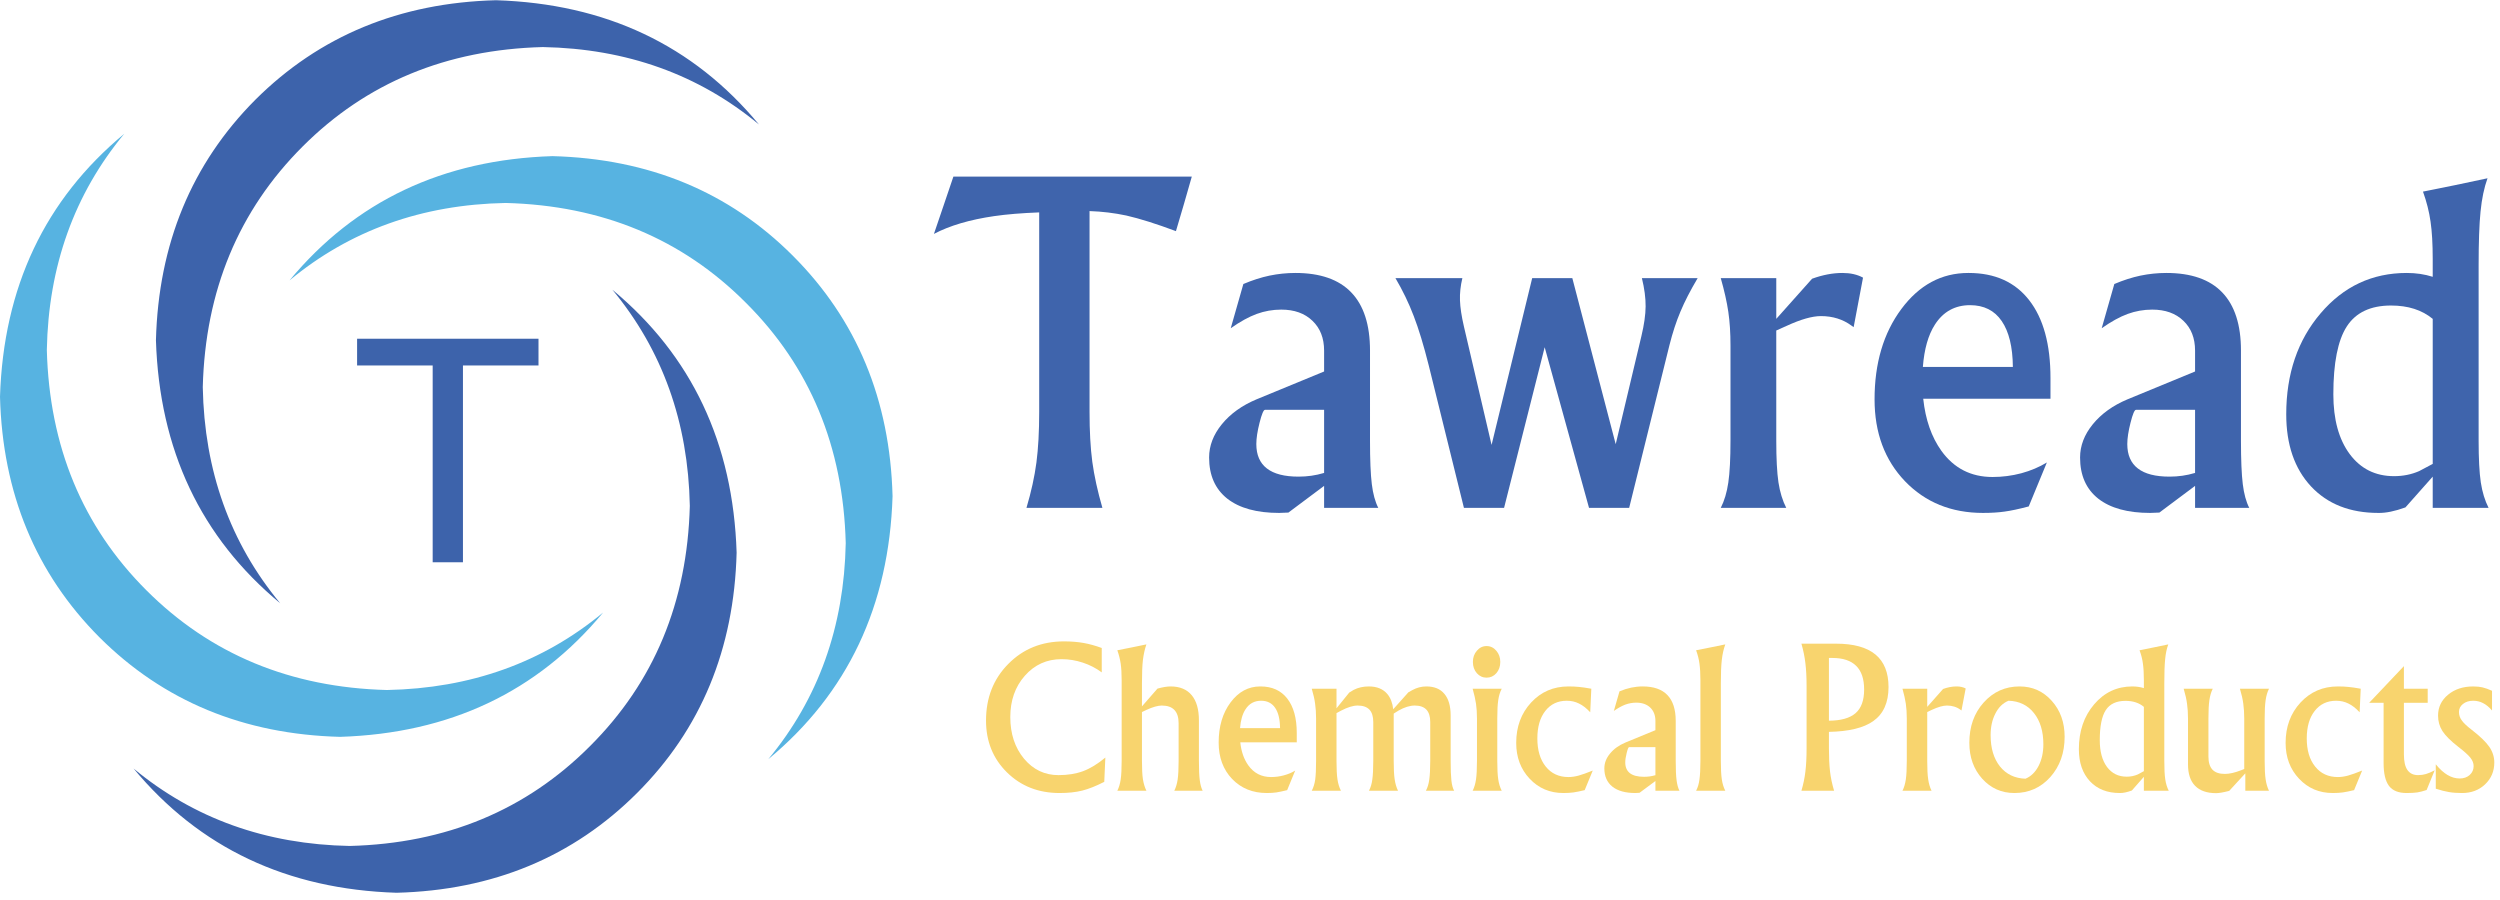 <?xml version="1.0" encoding="UTF-8" standalone="no"?>
<svg
   xmlns:dc="http://purl.org/dc/elements/1.1/"
   xmlns:cc="http://creativecommons.org/ns#"
   xmlns:rdf="http://www.w3.org/1999/02/22-rdf-syntax-ns#"
   xmlns:svg="http://www.w3.org/2000/svg"
   xmlns="http://www.w3.org/2000/svg"
   viewBox="0 0 433.333 156"
   height="156"
   width="433.333"
   xml:space="preserve"
   id="svg2"
   version="1.1"><defs
     id="defs6" /><g
     transform="matrix(1.333,0,0,-1.333,0,156)"
     id="g10"><g
       transform="scale(0.1)"
       id="g12"><path
         id="path14"
         style="fill:#57b3e1;fill-opacity:1;fill-rule:evenodd;stroke:none"
         d="M 60.898,715.23 C 62.969,824.18 96.559,917.852 161.602,996.371 58.359,910.699 4.488,796.719 0,654.379 3.281,529.02 46.41,424.77 129.379,341.52 212.621,258.551 316.91,215.43 442.23,212.148 584.57,216.641 698.551,270.512 784.18,373.75 705.699,308.711 611.988,275.16 503.121,273.051 377.77,276.328 273.48,319.57 190.23,402.852 107.27,485.781 64.18,589.922 60.898,715.23" /><path
         id="path16"
         style="fill:#57b3e1;fill-opacity:1;fill-rule:evenodd;stroke:none"
         d="m 1160.62,525 c -3.28,125.352 -46.56,229.648 -129.8,312.891 C 947.891,920.859 843.711,963.98 718.359,967.27 576.051,962.77 462.07,908.91 376.449,805.66 454.879,870.699 548.59,904.301 657.539,906.371 782.852,903.09 886.988,859.84 969.922,776.559 1053.2,693.629 1096.45,589.449 1099.73,464.141 1097.66,355.23 1064.06,261.52 999.02,183.09 1102.3,268.711 1156.13,382.699 1160.62,525" /><path
         id="path18"
         style="fill:#3d63ab;fill-opacity:1;fill-rule:evenodd;stroke:none"
         d="M 705.859,1109.1 C 814.77,1107.03 908.48,1073.44 986.91,1008.4 901.289,1111.68 787.34,1165.51 645,1170 519.648,1166.72 415.391,1123.59 332.109,1040.66 249.18,957.379 206.051,853.121 202.77,727.809 c 4.5,-142.379 58.32,-256.36 161.609,-341.989 -65.078,78.481 -98.68,172.192 -100.707,281.09 3.238,125.32 46.527,229.61 129.808,312.86 82.93,82.96 187.071,126.05 312.379,129.33" /><path
         id="path20"
         style="fill:#3d63ab;fill-opacity:1;fill-rule:evenodd;stroke:none"
         d="M 515.621,9.41 C 640.98,12.66 745.23,55.98 828.48,139.219 911.449,222.148 954.57,326.289 957.852,451.641 953.359,593.949 899.488,707.93 796.289,793.551 861.328,715.121 894.879,621.41 896.988,512.5 893.711,387.191 850.43,283.051 767.191,200.078 684.219,116.84 580.078,73.551 454.77,70.269 345.859,72.34 252.148,105.941 173.672,170.98 259.34,67.731 373.32,13.91 515.621,9.41" /><path
         id="path22"
         style="fill:#3d63ab;fill-opacity:1;fill-rule:evenodd;stroke:none"
         d="M 562.621,695.039 H 464.34 v 34.762 H 700.23 V 695.039 H 601.988 V 439.141 h -39.367 z" /><path
         id="path24"
         style="fill:#3f64ac;fill-opacity:1;fill-rule:nonzero;stroke:none"
         d="m 1351.29,634.73 v 259.372 c -22.74,-0.864 -42.27,-2.461 -58.59,-4.84 -31.68,-4.614 -57.78,-12.313 -78.29,-23.133 l 12.66,37.191 12.66,37.34 h 310 l -10.16,-35.461 -10.47,-35.469 c -25.31,9.45 -46.83,16.25 -64.53,20.309 -15.62,3.32 -31.56,5.231 -47.81,5.781 V 634.73 c 0,-25 1.17,-46.679 3.59,-65 2.5,-18.25 6.88,-38.21 13.13,-59.851 h -98.75 c 6.25,21.019 10.54,40.711 12.97,59.07 2.38,18.321 3.59,40.231 3.59,65.781 z m 312.03,-131.41 c -29.18,0 -51.68,6.211 -67.5,18.59 -15.74,12.5 -23.59,30.32 -23.59,53.442 0,15.308 5.5,29.726 16.56,43.277 11.13,13.641 26.13,24.422 45,32.351 l 87.97,36.25 v 27.18 c 0,16.25 -5.08,29.141 -15.16,38.75 -10,9.692 -23.55,14.539 -40.62,14.539 -10.94,0 -21.57,-1.879 -31.88,-5.629 -10.23,-3.75 -21.48,-9.961 -33.75,-18.59 l 16.41,57.5 c 11.76,5 23.12,8.629 34.06,10.93 11.02,2.27 22.23,3.442 33.59,3.442 32.27,0 56.49,-8.442 72.66,-25.313 16.25,-16.879 24.38,-42.109 24.38,-75.629 V 597.23 c 0,-24.929 0.78,-43.71 2.34,-56.41 1.56,-12.73 4.37,-23.05 8.44,-30.941 h -70.47 v 28.601 l -46.41,-34.691 z m 58.44,51.879 v 82.18 h -76.88 c -1.87,0 -4.22,-5.578 -7.03,-16.719 -2.81,-11.051 -4.22,-20.308 -4.22,-27.808 0,-14.063 4.57,-24.653 13.75,-31.723 9.14,-7.109 22.89,-10.617 41.25,-10.617 11.33,0 22.23,1.558 32.66,4.687 z" /><path
         id="path26"
         style="fill:#3f64ac;fill-opacity:1;fill-rule:nonzero;stroke:none"
         d="m 1903.59,509.879 -45.78,185.32 c -6.56,26.129 -13.08,47.531 -19.53,64.211 -6.37,16.762 -14.3,33.168 -23.75,49.219 h 87.03 c -2.42,-10 -3.44,-19.649 -3.12,-28.899 0.31,-9.3 2.03,-20.628 5.15,-34.07 l 35.94,-153.898 52.81,216.867 h 52.19 l 56.41,-215.93 33.44,140.621 c 3.51,14.692 5.35,27.5 5.46,38.442 0.08,11.008 -1.52,23.316 -4.84,36.867 h 72.5 c -9.49,-16.051 -16.95,-30.539 -22.34,-43.43 -5.43,-12.82 -10.24,-27.469 -14.38,-43.91 l -52.34,-211.41 h -52.19 l -57.66,208.91 -52.81,-208.91 z" /><path
         id="path28"
         style="fill:#3f64ac;fill-opacity:1;fill-rule:nonzero;stroke:none"
         d="m 2250.2,597.23 v 124.059 c 0,16.133 -0.94,30.621 -2.82,43.441 -1.87,12.809 -5.15,27.418 -9.84,43.899 h 72.19 V 755.66 l 46.56,52.192 c 13.75,5 26.91,7.5 39.53,7.5 10.39,0 19.3,-2.032 26.72,-6.09 l -12.19,-64.383 -2.65,1.883 c -11.25,8.316 -24.54,12.5 -39.85,12.5 -11.37,0 -26.21,-4.223 -44.53,-12.66 l -13.59,-6.09 V 597.23 c 0,-23.25 0.93,-41.25 2.81,-54.07 1.95,-12.73 5.35,-23.82 10.16,-33.281 h -85.16 c 4.69,9.141 7.97,20.16 9.84,32.973 1.88,12.808 2.82,30.937 2.82,54.378 z" /><path
         id="path30"
         style="fill:#3f64ac;fill-opacity:1;fill-rule:nonzero;stroke:none"
         d="m 2578.63,503.32 c -41.25,0 -75.11,13.75 -101.56,41.25 -26.37,27.578 -39.53,63.051 -39.53,106.41 0,47.071 11.6,86.25 34.84,117.5 23.21,31.25 52.23,46.872 87.03,46.872 h 0.47 c 34.14,0 60.39,-11.832 78.75,-35.473 18.44,-23.668 27.66,-57.418 27.66,-101.25 v -26.867 h -165.47 c 2.89,-27.192 10.78,-49.774 23.59,-67.66 16.33,-22.731 38.52,-34.063 66.57,-34.063 12.69,0 25.15,1.602 37.34,4.84 12.27,3.32 23.36,8.012 33.28,14.07 l -23.59,-57.187 c -13.05,-3.442 -23.56,-5.672 -31.56,-6.723 -7.93,-1.129 -17.19,-1.719 -27.82,-1.719 z m 38.75,189.84 c -0.23,26.02 -5.08,45.942 -14.53,59.692 -9.37,13.75 -23.12,20.628 -41.25,20.628 h 0.31 c -19.8,0 -35.11,-8.441 -45.93,-25.32 -8.68,-13.551 -13.87,-31.871 -15.63,-55 z" /><path
         id="path32"
         style="fill:#3f64ac;fill-opacity:1;fill-rule:nonzero;stroke:none"
         d="m 2795.86,503.32 c -29.18,0 -51.68,6.211 -67.5,18.59 -15.74,12.5 -23.59,30.32 -23.59,53.442 0,15.308 5.5,29.726 16.56,43.277 11.13,13.641 26.13,24.422 45,32.351 l 87.97,36.25 v 27.18 c 0,16.25 -5.08,29.141 -15.16,38.75 -10,9.692 -23.55,14.539 -40.62,14.539 -10.94,0 -21.57,-1.879 -31.88,-5.629 -10.23,-3.75 -21.48,-9.961 -33.75,-18.59 l 16.41,57.5 c 11.75,5 23.12,8.629 34.06,10.93 11.02,2.27 22.23,3.442 33.59,3.442 32.27,0 56.49,-8.442 72.66,-25.313 16.25,-16.879 24.37,-42.109 24.37,-75.629 V 597.23 c 0,-24.929 0.79,-43.71 2.35,-56.41 1.56,-12.73 4.37,-23.05 8.44,-30.941 h -70.47 v 28.601 l -46.41,-34.691 z m 58.44,51.879 v 82.18 h -76.88 c -1.87,0 -4.22,-5.578 -7.03,-16.719 -2.81,-11.051 -4.22,-20.308 -4.22,-27.808 0,-14.063 4.57,-24.653 13.75,-31.723 9.14,-7.109 22.89,-10.617 41.25,-10.617 11.33,0 22.23,1.558 32.66,4.687 z" /><path
         id="path34"
         style="fill:#3f64ac;fill-opacity:1;fill-rule:nonzero;stroke:none"
         d="m 3092.7,503.32 c -36.88,0 -66.1,11.481 -87.66,34.532 -21.49,23.128 -32.19,54.378 -32.19,93.75 0,52.578 14.88,96.328 44.69,131.25 29.76,35 67.11,52.5 112.03,52.5 12.07,0 23.32,-1.68 33.75,-5 v 23.277 c 0,19.461 -0.94,35.633 -2.81,48.441 -1.8,12.809 -5.08,25.821 -9.85,39.059 l 41.88,8.441 42.03,8.91 c -4.37,-12.109 -7.42,-26.531 -9.06,-43.281 -1.68,-16.679 -2.5,-40.121 -2.5,-70.32 V 597.23 c 0,-23.25 0.94,-41.25 2.81,-54.07 1.95,-12.73 5.35,-23.82 10.16,-33.281 h -72.66 v 40.633 l -35.47,-40 c -13.75,-5 -25.47,-7.391 -35.15,-7.192 z m 16.4,269.692 c -26.56,0 -45.74,-9.063 -57.5,-27.192 -11.68,-18.05 -17.5,-47.461 -17.5,-88.281 0,-32.617 7.07,-58.519 21.25,-77.66 14.26,-19.18 33.48,-28.75 57.66,-28.75 11.76,0 22.65,2.191 32.65,6.57 l 17.66,9.371 v 188.59 c -13.98,11.57 -32.03,17.352 -54.22,17.352 z" /><path
         id="path36"
         style="fill:#f8d46e;fill-opacity:1;fill-rule:nonzero;stroke:none"
         d="m 1435.9,153.629 c -10.86,-5.539 -20.43,-9.328 -28.75,-11.399 -8.36,-2.07 -18.13,-3.128 -29.38,-3.128 -27.42,0 -50.23,8.949 -68.43,26.878 -18.13,17.891 -27.19,40.348 -27.19,67.34 0,29.571 9.61,54.102 28.9,73.59 19.26,19.57 43.44,29.379 72.5,29.379 9.26,0 17.7,-0.699 25.32,-2.027 7.69,-1.371 15.62,-3.563 23.75,-6.563 V 295.98 c -7.42,5.5 -15.59,9.719 -24.53,12.649 -8.99,3.012 -18.25,4.531 -27.82,4.531 -19.06,0 -34.96,-7.18 -47.65,-21.558 -12.62,-14.301 -18.91,-32.192 -18.91,-53.75 0,-21.68 5.94,-39.692 17.81,-54.063 11.96,-14.301 26.92,-21.41 44.85,-21.41 12.07,0 22.73,1.723 32.03,5.16 9.37,3.512 18.98,9.41 28.9,17.66 z m 22.62,27.191 v 105 c 0,8.629 -0.43,15.821 -1.25,21.559 -0.86,5.711 -2.31,11.492 -4.38,17.351 l 18.91,3.75 18.9,3.899 c -2.11,-6.051 -3.59,-12.77 -4.53,-20.149 -0.86,-7.429 -1.25,-17.5 -1.25,-30.32 v -30.148 l 20.16,23.117 c 6.87,1.883 12.54,2.82 17.03,2.82 12.07,0 21.25,-3.828 27.5,-11.41 6.25,-7.5 9.37,-18.437 9.37,-32.809 v -52.66 c 0,-11.05 0.36,-19.371 1.1,-25 0.7,-5.621 1.95,-10.23 3.75,-13.75 h -36.88 c 2.07,4.059 3.52,8.91 4.38,14.532 0.82,5.699 1.25,13.789 1.25,24.218 v 49.059 c 0,7.699 -1.84,13.441 -5.47,17.191 -3.56,3.828 -9.02,5.782 -16.41,5.782 -5,0 -11.64,-1.872 -19.84,-5.622 l -5.94,-2.82 v -63.59 c 0,-10.308 0.39,-18.281 1.25,-23.91 0.94,-5.621 2.42,-10.582 4.53,-14.84 h -37.81 c 2.07,4.059 3.52,8.95 4.38,14.692 0.82,5.617 1.25,13.629 1.25,24.058 z" /><path
         id="path38"
         style="fill:#f8d46e;fill-opacity:1;fill-rule:nonzero;stroke:none"
         d="m 1647.3,139.102 c -18.35,0 -33.39,6.097 -45.15,18.277 -11.68,12.269 -17.5,28.051 -17.5,47.351 0,20.93 5.15,38.321 15.47,52.18 10.31,13.828 23.16,20.789 38.59,20.789 h 0.31 c 15.08,0 26.72,-5.277 34.85,-15.789 8.2,-10.539 12.34,-25.461 12.34,-44.84 v -12.031 h -73.44 c 1.25,-11.988 4.73,-21.988 10.47,-30 7.27,-10.117 17.11,-15.16 29.53,-15.16 5.63,0 11.14,0.711 16.57,2.191 5.5,1.45 10.46,3.52 14.84,6.25 l -10.47,-25.468 c -5.86,-1.442 -10.55,-2.422 -14.06,-2.973 -3.56,-0.5 -7.66,-0.777 -12.35,-0.777 z m 17.19,84.378 c -0.11,11.559 -2.26,20.348 -6.4,26.399 -4.18,6.141 -10.28,9.223 -18.29,9.223 -8.75,0 -15.54,-3.75 -20.31,-11.25 -3.87,-5.942 -6.21,-14.063 -7.03,-24.372 z" /><path
         id="path40"
         style="fill:#f8d46e;fill-opacity:1;fill-rule:nonzero;stroke:none"
         d="m 1711.33,180.82 v 55.16 c 0,7.18 -0.43,13.59 -1.25,19.219 -0.74,5.699 -2.19,12.223 -4.38,19.531 h 32.19 v -25.468 l 16.56,20.468 5.94,3.59 c 5.7,2.891 12.23,4.379 19.53,4.379 10.51,0 18.52,-3.289 24.06,-9.847 4.14,-4.922 6.72,-11.524 7.66,-19.84 l 19.69,22.027 5.31,2.973 c 5.7,3.117 11.76,4.687 18.13,4.687 10.31,0 18.12,-3.25 23.43,-9.687 5.39,-6.371 8.13,-15.742 8.13,-28.133 V 180.82 c 0,-11.172 0.31,-19.609 0.94,-25.308 0.62,-5.742 1.79,-10.242 3.59,-13.442 h -36.72 c 2.19,4.059 3.63,8.91 4.38,14.532 0.82,5.699 1.25,13.789 1.25,24.218 v 50.782 c 0,7.07 -1.68,12.378 -5,15.937 -3.36,3.512 -8.4,5.313 -15.16,5.313 -6.37,0 -13.4,-2.192 -21.09,-6.563 l -6.25,-3.91 V 180.82 c 0,-10.308 0.39,-18.281 1.25,-23.91 0.82,-5.621 2.26,-10.582 4.37,-14.84 h -37.81 c 2.19,4.059 3.63,8.91 4.37,14.532 0.82,5.699 1.25,13.789 1.25,24.218 v 50.629 c 0,7.18 -1.68,12.531 -5,16.09 -3.36,3.512 -8.43,5.313 -15.31,5.313 -5.94,0 -13.2,-2.262 -21.72,-6.723 l -5.78,-3.117 V 180.82 c 0,-10.308 0.39,-18.281 1.25,-23.91 0.82,-5.621 2.34,-10.582 4.53,-14.84 h -37.97 c 2.19,4.059 3.68,8.95 4.53,14.692 0.71,5.617 1.1,13.629 1.1,24.058 z" /><path
         id="path42"
         style="fill:#f8d46e;fill-opacity:1;fill-rule:nonzero;stroke:none"
         d="m 1920.55,180.82 v 55.16 c 0,7.18 -0.43,13.59 -1.25,19.219 -0.86,5.699 -2.31,12.223 -4.38,19.531 h 37.81 c -2.18,-4.179 -3.71,-9.14 -4.53,-14.851 -0.86,-5.738 -1.25,-13.707 -1.25,-23.899 v -55.16 c 0,-10.308 0.39,-18.281 1.25,-23.91 0.82,-5.621 2.35,-10.582 4.53,-14.84 h -37.81 c 2.07,4.059 3.52,8.95 4.38,14.692 0.82,5.617 1.25,13.629 1.25,24.058 z m 12.5,149.379 c 5,0 9.22,-2.039 12.65,-6.097 3.44,-3.981 5.16,-8.832 5.16,-14.532 0,-5.859 -1.72,-10.742 -5.16,-14.691 -3.43,-3.859 -7.65,-5.777 -12.65,-5.777 -5,0 -9.22,1.918 -12.66,5.777 -3.44,3.949 -5.16,8.832 -5.16,14.691 0,5.7 1.72,10.551 5.16,14.532 3.44,4.058 7.66,6.097 12.66,6.097 z" /><path
         id="path44"
         style="fill:#f8d46e;fill-opacity:1;fill-rule:nonzero;stroke:none"
         d="m 2060.62,142.852 c -6.05,-1.442 -10.93,-2.422 -14.68,-2.973 -3.67,-0.5 -7.97,-0.777 -12.97,-0.777 -17.62,0 -32.27,6.168 -43.91,18.597 -11.68,12.379 -17.5,27.891 -17.5,46.563 0,21.008 6.45,38.508 19.38,52.5 12.89,13.937 29.1,20.937 48.59,20.937 5.2,0 9.73,-0.238 13.59,-0.629 3.83,-0.308 9.22,-1.09 16.1,-2.34 l -1.41,-30.628 c -4.92,5.308 -9.8,9.097 -14.69,11.41 -4.8,2.379 -10.07,3.59 -15.78,3.59 -11.79,0 -21.09,-4.454 -27.96,-13.282 -6.88,-8.75 -10.32,-20.699 -10.32,-35.781 0,-15.309 3.64,-27.5 10.94,-36.559 7.27,-9.07 17.11,-13.601 29.53,-13.601 4.14,0 8.52,0.633 13.13,1.883 4.57,1.25 10.7,3.437 18.43,6.558 z" /><path
         id="path46"
         style="fill:#f8d46e;fill-opacity:1;fill-rule:nonzero;stroke:none"
         d="m 2126.48,139.102 c -12.93,0 -22.89,2.777 -29.84,8.277 -6.99,5.633 -10.47,13.519 -10.47,23.75 0,6.883 2.42,13.281 7.35,19.223 4.88,6.019 11.56,10.82 20,14.378 l 39.06,16.09 v 12.032 c 0,7.269 -2.27,13.046 -6.72,17.347 -4.49,4.25 -10.55,6.403 -18.13,6.403 -4.92,0 -9.64,-0.864 -14.21,-2.5 -4.5,-1.68 -9.5,-4.454 -15,-8.282 l 7.34,25.469 c 5.19,2.191 10.23,3.789 15.16,4.84 4.88,1.019 9.88,1.57 15,1.57 14.25,0 25,-3.75 32.18,-11.25 7.19,-7.5 10.78,-18.719 10.78,-33.597 V 180.82 c 0,-11.05 0.36,-19.371 1.1,-25 0.7,-5.621 1.95,-10.23 3.75,-13.75 h -31.25 v 12.66 l -20.63,-15.32 z m 26.1,23.128 v 36.559 h -34.22 c -0.86,0 -1.88,-2.5 -3.13,-7.5 -1.25,-4.918 -1.87,-9.019 -1.87,-12.34 0,-6.25 2.03,-10.937 6.09,-14.07 4.07,-3.117 10.16,-4.68 18.28,-4.68 5.08,0 9.93,0.66 14.54,2.031 z" /><path
         id="path48"
         style="fill:#f8d46e;fill-opacity:1;fill-rule:nonzero;stroke:none"
         d="m 2211.09,180.82 v 105 c 0,8.629 -0.43,15.821 -1.25,21.559 -0.74,5.711 -2.18,11.492 -4.37,17.351 l 18.91,3.75 19.06,3.899 c -2.19,-6.051 -3.71,-12.77 -4.53,-20.149 -0.86,-7.429 -1.25,-17.5 -1.25,-30.32 V 180.82 c 0,-10.308 0.39,-18.281 1.25,-23.91 0.82,-5.621 2.34,-10.582 4.53,-14.84 h -37.97 c 2.19,4.059 3.63,8.95 4.37,14.692 0.82,5.617 1.25,13.629 1.25,24.058 z" /><path
         id="path50"
         style="fill:#f8d46e;fill-opacity:1;fill-rule:nonzero;stroke:none"
         d="m 2349.14,197.539 v 80.473 c 0,11.867 -0.55,21.867 -1.56,30 -0.94,8.199 -2.66,16.636 -5.16,25.308 h 45 c 22.81,0 39.88,-4.691 51.25,-14.058 11.33,-9.383 17.03,-23.524 17.03,-42.352 0,-20.23 -6.68,-35 -20,-44.371 -12.42,-8.75 -31.56,-13.398 -57.5,-13.91 v -21.09 c 0,-12.109 0.47,-22.187 1.41,-30.309 0.94,-8.128 2.69,-16.531 5.31,-25.16 h -42.5 c 2.5,8.442 4.22,16.719 5.16,24.84 1.01,8.211 1.56,18.442 1.56,30.629 z m 29.06,35.621 c 15.63,0.078 27.11,3.32 34.53,9.692 7.5,6.449 11.25,16.718 11.25,30.777 0,13.75 -3.43,23.992 -10.31,30.781 -6.87,6.879 -17.19,10.32 -30.94,10.32 h -4.53 z" /><path
         id="path52"
         style="fill:#f8d46e;fill-opacity:1;fill-rule:nonzero;stroke:none"
         d="m 2479.45,180.82 v 55.16 c 0,7.18 -0.43,13.59 -1.25,19.219 -0.86,5.699 -2.3,12.223 -4.37,19.531 h 32.19 v -23.601 l 20.62,23.281 c 6.02,2.192 11.88,3.289 17.5,3.289 4.69,0 8.63,-0.898 11.88,-2.66 l -5.47,-28.59 -1.1,0.781 c -5,3.75 -10.93,5.622 -17.81,5.622 -5,0 -11.56,-1.872 -19.69,-5.622 l -5.93,-2.82 v -63.59 c 0,-10.308 0.39,-18.281 1.25,-23.91 0.82,-5.621 2.26,-10.582 4.37,-14.84 h -37.81 c 2.07,4.059 3.51,8.95 4.37,14.692 0.82,5.617 1.25,13.629 1.25,24.058 z" /><path
         id="path54"
         style="fill:#f8d46e;fill-opacity:1;fill-rule:nonzero;stroke:none"
         d="m 2619.38,139.102 c -16.68,0 -30.63,6.168 -41.88,18.597 -11.17,12.5 -16.72,28.039 -16.72,46.711 0,21.02 6.17,38.481 18.6,52.352 12.5,13.937 28.04,20.937 46.71,20.937 16.76,0 30.71,-6.25 41.88,-18.75 11.13,-12.429 16.72,-27.969 16.72,-46.719 0,-20.941 -6.21,-38.402 -18.6,-52.351 -12.42,-13.859 -27.97,-20.777 -46.71,-20.777 z m 14.37,18.597 c 7.19,3 12.85,8.512 17.03,16.563 4.14,8.008 6.25,17.379 6.25,28.117 0,16.883 -4.06,30.391 -12.19,40.633 -8.12,10.308 -19.18,15.66 -33.12,16.09 -7.19,-2.93 -12.89,-8.442 -17.03,-16.563 -4.18,-8.051 -6.25,-17.418 -6.25,-28.129 0,-16.988 4.06,-30.582 12.18,-40.781 8.13,-10.109 19.15,-15.43 33.13,-15.93 z" /><path
         id="path56"
         style="fill:#f8d46e;fill-opacity:1;fill-rule:nonzero;stroke:none"
         d="m 2756.48,139.102 c -16.36,0 -29.33,5.078 -38.9,15.308 -9.61,10.32 -14.38,24.219 -14.38,41.719 0,23.32 6.6,42.742 19.85,58.281 13.2,15.512 29.76,23.289 49.68,23.289 5.39,0 10.39,-0.75 15,-2.187 v 10.308 c 0,8.629 -0.43,15.821 -1.25,21.559 -0.74,5.711 -2.18,11.492 -4.37,17.351 l 18.59,3.75 18.75,3.899 c -1.99,-5.43 -3.36,-11.828 -4.06,-19.219 -0.74,-7.422 -1.09,-17.808 -1.09,-31.25 V 180.82 c 0,-10.308 0.39,-18.281 1.25,-23.91 0.82,-5.621 2.34,-10.582 4.53,-14.84 h -32.35 v 18.129 l -15.62,-17.82 c -6.17,-2.258 -11.37,-3.359 -15.63,-3.277 z m 7.35,119.847 c -11.88,0 -20.43,-4.027 -25.63,-12.039 -5.23,-8.039 -7.81,-21.09 -7.81,-39.211 0,-14.609 3.13,-26.179 9.38,-34.687 6.32,-8.442 14.88,-12.66 25.62,-12.66 5.2,0 10.04,0.976 14.53,2.968 l 7.81,4.219 v 83.59 c -6.17,5.199 -14.14,7.82 -23.9,7.82 z" /><path
         id="path58"
         style="fill:#f8d46e;fill-opacity:1;fill-rule:nonzero;stroke:none"
         d="m 2871.68,235.98 v -49.531 c 0,-7.621 1.76,-13.289 5.31,-17.039 3.52,-3.672 8.91,-5.461 16.1,-5.461 5.82,0 12.73,1.563 20.78,4.68 l 4.37,1.723 v 65.628 c 0,7.18 -0.43,13.629 -1.25,19.372 -0.74,5.699 -2.19,12.187 -4.37,19.378 h 37.81 c -2.11,-4.179 -3.55,-9.14 -4.38,-14.851 -0.85,-5.738 -1.25,-13.707 -1.25,-23.899 v -55.16 c 0,-10.308 0.4,-18.281 1.25,-23.91 0.83,-5.621 2.27,-10.582 4.38,-14.84 h -30.78 v 22.66 l -20.94,-22.82 c -7.5,-1.949 -13.2,-2.961 -17.03,-2.961 -11.99,0 -21.09,3.16 -27.34,9.531 -6.18,6.321 -9.22,15.622 -9.22,27.809 v 59.691 c 0,7.18 -0.43,13.59 -1.25,19.219 -0.75,5.699 -2.19,12.223 -4.38,19.531 h 37.81 c -2.1,-4.179 -3.55,-9.14 -4.37,-14.851 -0.86,-5.738 -1.25,-13.707 -1.25,-23.899 z" /><path
         id="path60"
         style="fill:#f8d46e;fill-opacity:1;fill-rule:nonzero;stroke:none"
         d="m 3061.09,142.852 c -6.05,-1.442 -10.93,-2.422 -14.68,-2.973 -3.68,-0.5 -7.97,-0.777 -12.97,-0.777 -17.62,0 -32.27,6.168 -43.91,18.597 -11.68,12.379 -17.5,27.891 -17.5,46.563 0,21.008 6.45,38.508 19.38,52.5 12.89,13.937 29.1,20.937 48.59,20.937 5.2,0 9.73,-0.238 13.59,-0.629 3.83,-0.308 9.22,-1.09 16.1,-2.34 l -1.41,-30.628 c -4.92,5.308 -9.8,9.097 -14.69,11.41 -4.8,2.379 -10.07,3.59 -15.78,3.59 -11.79,0 -21.09,-4.454 -27.97,-13.282 -6.87,-8.75 -10.31,-20.699 -10.31,-35.781 0,-15.309 3.63,-27.5 10.94,-36.559 7.26,-9.07 17.11,-13.601 29.53,-13.601 4.14,0 8.52,0.633 13.12,1.883 4.58,1.25 10.71,3.437 18.44,6.558 z" /><path
         id="path62"
         style="fill:#f8d46e;fill-opacity:1;fill-rule:nonzero;stroke:none"
         d="m 3129.3,139.102 c -10.43,0 -18.05,3.046 -22.82,9.218 -4.68,6.25 -7.03,16.129 -7.03,29.692 v 78.437 h -18.75 l 45.16,47.653 V 274.73 h 30.94 v -18.281 h -30.94 v -67.187 c 0,-8.992 1.48,-15.711 4.53,-20.16 3.13,-4.493 7.73,-6.723 13.91,-6.723 3.63,0 7.03,0.473 10.15,1.41 3.21,0.941 7.03,2.539 11.41,4.84 l -10.47,-25.617 c -4.69,-1.563 -8.75,-2.582 -12.19,-3.133 -3.43,-0.5 -8.08,-0.777 -13.9,-0.777 z" /><path
         id="path64"
         style="fill:#f8d46e;fill-opacity:1;fill-rule:nonzero;stroke:none"
         d="m 3240.43,246.449 c -3.75,4.371 -7.62,7.531 -11.56,9.531 -3.87,2.071 -8.21,3.122 -12.97,3.122 -5.31,0 -9.77,-1.403 -13.28,-4.223 -3.44,-2.731 -5.16,-6.168 -5.16,-10.309 0,-4.058 1.17,-7.73 3.59,-10.941 2.19,-3.238 6.49,-7.34 12.97,-12.34 10.82,-8.359 18.44,-15.699 22.82,-22.027 4.37,-6.371 6.56,-13.211 6.56,-20.473 0,-11.367 -4.02,-20.859 -12.03,-28.437 -7.93,-7.5 -17.89,-11.25 -29.85,-11.25 -6.68,0 -12.34,0.429 -17.03,1.25 -4.61,0.738 -10.31,2.187 -17.19,4.378 v 31.719 c 5.08,-6.25 10.2,-10.898 15.32,-13.91 5.19,-3.051 10.47,-4.527 15.78,-4.527 5.19,0 9.53,1.476 12.97,4.527 3.43,3.121 5.15,6.949 5.15,11.563 0,3.75 -1.4,7.378 -4.22,10.937 -2.73,3.441 -7.92,8.121 -15.62,14.063 -9.8,7.578 -16.68,14.418 -20.63,20.468 -3.86,6.02 -5.78,12.731 -5.78,20.16 0,10.93 4.3,20 12.97,27.18 8.64,7.192 19.53,10.789 32.66,10.789 4.76,0 8.9,-0.429 12.34,-1.25 3.52,-0.859 7.58,-2.308 12.19,-4.379 z" /></g></g></svg>
